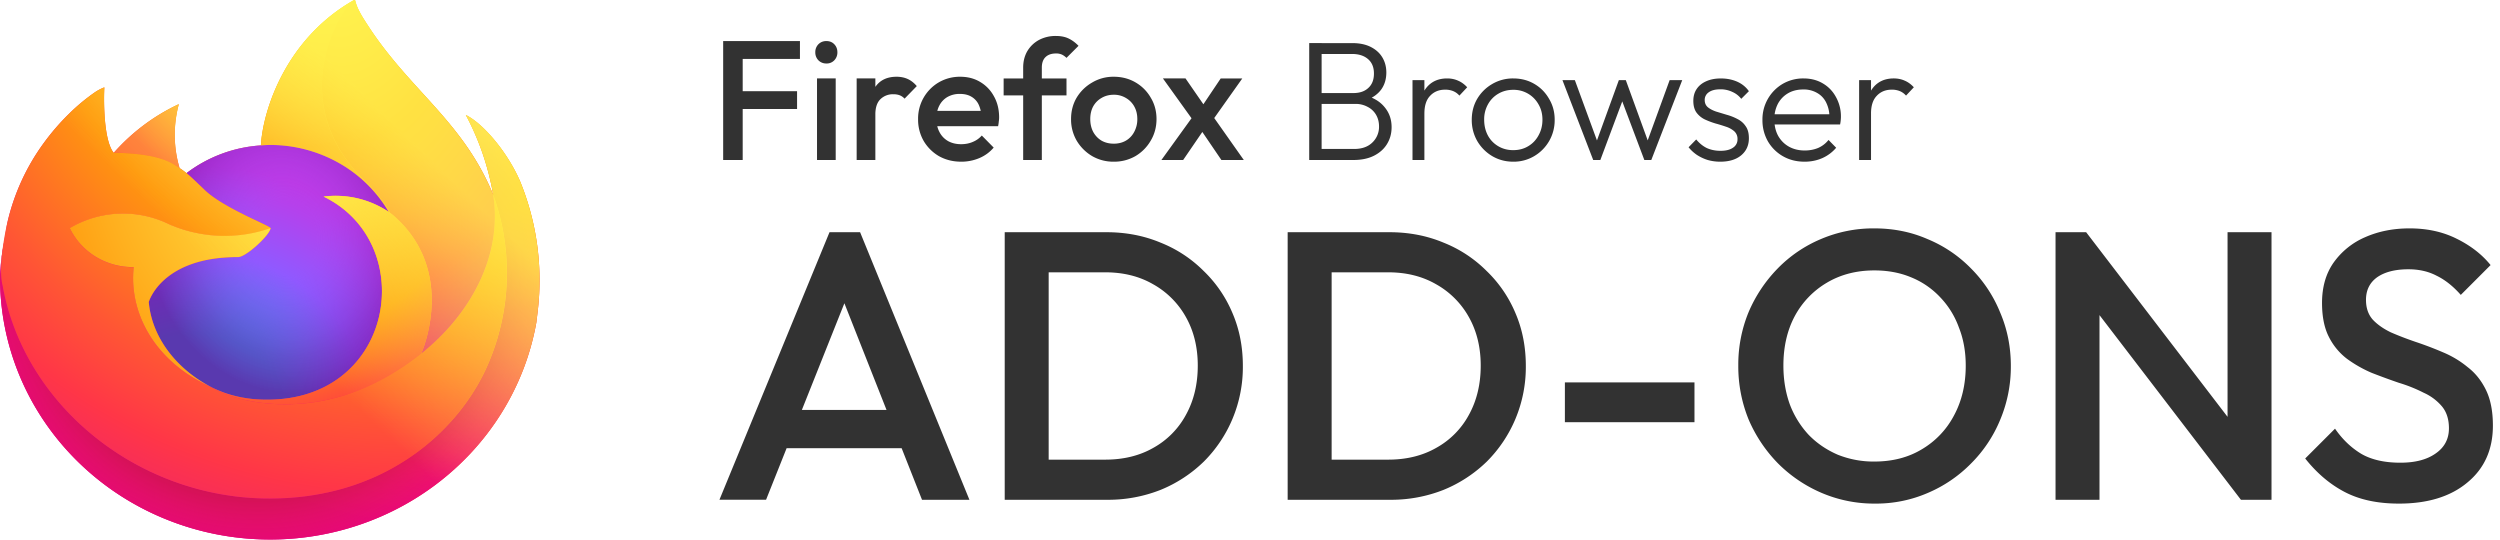 <svg width="139" height="30" fill="none" xmlns="http://www.w3.org/2000/svg"><path d="M73.236 8.896v-.614h2.059c.428 0 .765-.12 1.01-.36a1.2 1.2 0 0 0 .369-.897c0-.233-.053-.444-.16-.633a1.125 1.125 0 0 0-.463-.444 1.369 1.369 0 0 0-.7-.17h-2.115v-.604h2.012c.352 0 .63-.095.83-.284.209-.188.313-.456.313-.802 0-.347-.11-.614-.33-.803-.221-.19-.517-.284-.889-.284h-1.936v-.604h1.955c.403 0 .746.072 1.03.217.283.145.497.34.642.586.145.245.217.522.217.83 0 .366-.094.681-.283.945-.19.259-.466.457-.831.596l.066-.227c.422.132.75.35.982.652.24.302.359.66.359 1.076 0 .347-.085.659-.255.936-.164.27-.406.488-.727.651-.315.158-.696.237-1.143.237h-2.012zm-.444 0v-6.5h.69v6.5h-.69zm5.743 0v-4.44h.661v4.44h-.661zm.661-2.589-.274-.122c0-.56.136-1.005.406-1.332.277-.328.655-.492 1.134-.492.22 0 .422.041.604.123.183.076.353.199.51.369l-.434.463a.922.922 0 0 0-.359-.256 1.163 1.163 0 0 0-.434-.075c-.34 0-.618.113-.832.34-.214.22-.32.548-.32.982zm4.939 2.683c-.428 0-.818-.104-1.171-.312a2.363 2.363 0 0 1-.831-.84 2.337 2.337 0 0 1-.303-1.181c0-.428.101-.816.303-1.162a2.31 2.31 0 0 1 .83-.822 2.265 2.265 0 0 1 1.172-.312c.435 0 .825.101 1.171.303.347.201.62.478.822.831.208.346.312.734.312 1.162a2.31 2.31 0 0 1-1.134 2.021 2.232 2.232 0 0 1-1.17.312zm0-.642c.315 0 .592-.073.831-.218.246-.144.438-.346.577-.604.144-.258.217-.548.217-.87 0-.32-.073-.604-.217-.85a1.574 1.574 0 0 0-1.407-.812c-.31 0-.586.073-.832.218a1.539 1.539 0 0 0-.576.595 1.7 1.7 0 0 0-.208.85c0 .327.07.62.208.878.138.252.33.45.576.595.246.145.523.218.831.218zm4.447.548-1.71-4.44h.69l1.35 3.684-.245.01 1.341-3.694h.387l1.342 3.693-.246-.01 1.341-3.683h.7l-1.72 4.44h-.387l-1.37-3.637h.284l-1.36 3.637h-.397zm7.059.094c-.239 0-.469-.031-.69-.094a2.42 2.42 0 0 1-.604-.284 2.123 2.123 0 0 1-.462-.425l.425-.434c.176.214.374.374.595.481.226.101.478.151.755.151.296 0 .526-.056.69-.17a.537.537 0 0 0 .255-.472.565.565 0 0 0-.18-.444 1.303 1.303 0 0 0-.462-.255 9.322 9.322 0 0 0-.586-.18 4.471 4.471 0 0 1-.595-.226 1.262 1.262 0 0 1-.463-.387c-.113-.164-.17-.378-.17-.643 0-.252.06-.469.18-.651.125-.19.302-.334.528-.435.233-.107.507-.16.822-.16.334 0 .636.06.907.179.27.12.488.296.652.529l-.425.425c-.133-.17-.3-.3-.5-.387a1.499 1.499 0 0 0-.662-.142c-.283 0-.5.057-.652.17a.503.503 0 0 0-.217.425c0 .17.06.306.18.406.119.095.27.173.453.236l.595.18c.208.057.406.135.595.236.189.095.34.227.453.397.12.164.18.387.18.67 0 .397-.145.715-.435.955-.283.233-.67.349-1.162.349zm4.693 0c-.447 0-.847-.1-1.2-.302a2.266 2.266 0 0 1-.84-.832 2.356 2.356 0 0 1-.302-1.19 2.286 2.286 0 0 1 1.124-2.002 2.268 2.268 0 0 1 1.162-.303c.403 0 .759.092 1.067.274.315.183.561.438.737.766a2.212 2.212 0 0 1 .227 1.52h-3.845v-.566h3.486l-.236.207a1.757 1.757 0 0 0-.17-.84 1.216 1.216 0 0 0-.501-.548 1.468 1.468 0 0 0-.784-.199c-.321 0-.602.07-.84.208-.24.139-.429.334-.567.586a1.827 1.827 0 0 0-.199.878c0 .34.07.64.208.898.145.258.343.46.595.604.258.145.554.218.888.218.271 0 .519-.048.746-.142.227-.1.419-.249.576-.444l.425.434a2.15 2.15 0 0 1-.774.577c-.302.132-.63.198-.983.198zm3.033-.094v-4.44h.662v4.44h-.662zm.662-2.589-.274-.122c0-.56.135-1.005.406-1.332.277-.328.655-.492 1.133-.492.221 0 .422.041.605.123.183.076.353.199.51.369l-.434.463a.93.93 0 0 0-.359-.256 1.165 1.165 0 0 0-.435-.075c-.34 0-.617.113-.831.34-.214.22-.321.548-.321.982zM40.208 8.896V2.283h1.086v6.613h-1.086zm.746-2.834V5.07h3.363v.992h-3.363zm0-2.787v-.992h3.523v.992h-3.523zm4.472 5.621V4.36h1.039v4.535h-1.04zm.52-5.366a.603.603 0 0 1-.445-.18.62.62 0 0 1-.17-.443.62.62 0 0 1 .17-.444c.12-.12.268-.18.444-.18.183 0 .33.06.444.18.114.12.17.267.17.444a.62.62 0 0 1-.17.444.584.584 0 0 1-.444.18zm1.684 5.366V4.36h1.04v4.535h-1.04zm1.04-2.523-.36-.179c0-.573.126-1.036.378-1.389.258-.358.646-.538 1.162-.538.227 0 .431.041.614.123.183.082.353.214.51.397l-.68.699a.716.716 0 0 0-.274-.19.992.992 0 0 0-.35-.056.99.99 0 0 0-.717.274c-.19.183-.284.47-.284.86zm4.775 2.617c-.453 0-.863-.1-1.228-.302a2.366 2.366 0 0 1-.86-.85 2.369 2.369 0 0 1-.311-1.21 2.33 2.33 0 0 1 1.152-2.05 2.333 2.333 0 0 1 1.19-.311c.422 0 .794.098 1.115.293.327.195.582.463.765.803.189.34.283.727.283 1.162 0 .075-.006.154-.019.236-.006.075-.018.16-.037.255h-3.722v-.85h3.183l-.387.34a1.732 1.732 0 0 0-.16-.7 1.005 1.005 0 0 0-.407-.434c-.17-.1-.38-.15-.633-.15a1.35 1.35 0 0 0-.69.17 1.156 1.156 0 0 0-.453.48c-.107.202-.16.445-.16.728 0 .284.056.532.17.746.113.215.274.381.482.501.207.113.447.17.717.17.233 0 .448-.04.643-.123a1.34 1.34 0 0 0 .51-.359l.661.671a2.12 2.12 0 0 1-.803.586 2.56 2.56 0 0 1-1.001.198zm3.443-.094v-5.13c0-.346.075-.651.227-.916.157-.264.371-.472.642-.623A1.96 1.96 0 0 1 58.71 2c.277 0 .513.047.708.142.196.094.378.23.548.406l-.67.67a.946.946 0 0 0-.246-.179.76.76 0 0 0-.34-.066c-.252 0-.447.07-.586.208-.132.132-.198.324-.198.576v5.139h-1.04zm-1.086-3.59v-.945h3.495v.945h-3.495zm6.12 3.684a2.35 2.35 0 0 1-1.2-.312 2.444 2.444 0 0 1-.86-.86 2.35 2.35 0 0 1-.311-1.199c0-.44.104-.837.311-1.19.215-.353.501-.633.86-.84a2.297 2.297 0 0 1 1.2-.322c.447 0 .85.104 1.209.312.359.208.642.49.85.85.214.353.321.75.321 1.19 0 .44-.107.84-.321 1.2a2.367 2.367 0 0 1-.85.86 2.368 2.368 0 0 1-1.21.311zm0-1.001c.258 0 .485-.057.68-.17a1.21 1.21 0 0 0 .463-.491 1.46 1.46 0 0 0 .17-.709c0-.264-.057-.497-.17-.699a1.235 1.235 0 0 0-.463-.472 1.275 1.275 0 0 0-.68-.18c-.252 0-.479.06-.68.18-.196.113-.35.27-.463.472-.107.202-.16.435-.16.7 0 .264.053.5.16.708.113.207.267.371.463.49.201.114.428.17.68.17zm5.987.907-1.304-1.918-.189-.17-1.757-2.447h1.256l1.162 1.682.18.16 1.898 2.693H67.91zm-3.335 0 1.833-2.541.604.746-1.228 1.795h-1.209zm2.777-2.107-.614-.737 1.134-1.69h1.2l-1.72 2.427zM40 27.788l6.121-14.878h1.7L53.9 27.788h-2.636l-4.76-12.051h.892l-4.803 12.05H40zm3.018-2.87v-2.125h7.885v2.125h-7.885zm14.523 2.87v-2.232h3.91c1.021 0 1.914-.22 2.679-.659a4.576 4.576 0 0 0 1.806-1.828c.44-.793.66-1.707.66-2.741 0-1.02-.22-1.92-.66-2.7a4.72 4.72 0 0 0-1.828-1.827c-.765-.44-1.65-.66-2.656-.66h-3.91v-2.23h3.974c1.076 0 2.075.19 2.996.573a7.07 7.07 0 0 1 2.402 1.573 7.002 7.002 0 0 1 1.615 2.359c.383.892.574 1.87.574 2.933a7.467 7.467 0 0 1-.574 2.933 7.397 7.397 0 0 1-1.594 2.38 7.513 7.513 0 0 1-2.401 1.573 7.937 7.937 0 0 1-2.976.553h-4.017zm-1.679 0V12.91h2.444v14.878h-2.444zm17.412 0v-2.232h3.91c1.02 0 1.913-.22 2.678-.659a4.576 4.576 0 0 0 1.807-1.828c.439-.793.659-1.707.659-2.741 0-1.02-.22-1.92-.66-2.7a4.72 4.72 0 0 0-1.827-1.827c-.765-.44-1.65-.66-2.657-.66h-3.91v-2.23h3.974c1.077 0 2.076.19 2.997.573a7.068 7.068 0 0 1 2.401 1.573 7.002 7.002 0 0 1 1.616 2.359c.382.892.574 1.87.574 2.933a7.467 7.467 0 0 1-.574 2.933 7.397 7.397 0 0 1-1.594 2.38 7.513 7.513 0 0 1-2.402 1.573 7.937 7.937 0 0 1-2.975.553h-4.017zm-1.68 0V12.91h2.445v14.878h-2.444zm15.414-4.315v-2.21h7.205v2.21h-7.205zM104.258 28a7.44 7.44 0 0 1-2.976-.595 7.697 7.697 0 0 1-2.422-1.637 7.957 7.957 0 0 1-1.637-2.444 7.837 7.837 0 0 1-.574-2.997 7.67 7.67 0 0 1 .574-2.975 7.885 7.885 0 0 1 1.615-2.423 7.308 7.308 0 0 1 2.402-1.636 7.439 7.439 0 0 1 2.975-.595c1.063 0 2.048.198 2.955.595a7.245 7.245 0 0 1 2.422 1.636 7.354 7.354 0 0 1 1.616 2.444c.396.921.595 1.913.595 2.976a7.605 7.605 0 0 1-.595 2.997 7.409 7.409 0 0 1-1.616 2.422 7.445 7.445 0 0 1-2.401 1.637 7.238 7.238 0 0 1-2.933.595zm-.043-2.338c1.006 0 1.885-.227 2.636-.68a4.724 4.724 0 0 0 1.785-1.87c.439-.808.659-1.736.659-2.784 0-.78-.128-1.488-.383-2.126a4.743 4.743 0 0 0-1.041-1.679 4.561 4.561 0 0 0-1.615-1.105c-.61-.255-1.29-.383-2.041-.383-.991 0-1.87.227-2.635.68a4.77 4.77 0 0 0-1.785 1.85c-.425.793-.638 1.714-.638 2.762 0 .78.12 1.502.361 2.168a5.181 5.181 0 0 0 1.042 1.68c.453.467.992.835 1.615 1.105a5.338 5.338 0 0 0 2.04.382zm10.073 2.126V12.91h1.701l.743 2.806v12.072h-2.444zm10.308 0-8.905-11.626.298-3.252 8.905 11.626-.298 3.252zm0 0-.744-2.615V12.91h2.444v14.878h-1.7zm8.781.212c-1.177 0-2.175-.212-2.997-.638-.822-.425-1.559-1.048-2.211-1.87l1.658-1.658c.411.596.9 1.063 1.467 1.403.566.326 1.289.489 2.168.489.821 0 1.473-.17 1.955-.51.496-.34.744-.808.744-1.403 0-.496-.128-.9-.383-1.211a2.844 2.844 0 0 0-1.02-.765 8.262 8.262 0 0 0-1.381-.553c-.496-.17-.999-.354-1.509-.553a6.974 6.974 0 0 1-1.382-.786 3.502 3.502 0 0 1-.999-1.212c-.255-.495-.382-1.126-.382-1.891 0-.878.212-1.622.637-2.232a4.169 4.169 0 0 1 1.764-1.424c.737-.325 1.559-.488 2.466-.488.977 0 1.849.19 2.614.573.779.383 1.41.872 1.891 1.467l-1.657 1.658c-.425-.482-.872-.836-1.339-1.063-.454-.24-.978-.361-1.573-.361-.737 0-1.318.149-1.743.446-.411.298-.616.716-.616 1.254 0 .453.127.822.382 1.105.255.27.588.503.999.701.425.185.886.362 1.382.532.51.17 1.013.361 1.509.574.51.212.97.489 1.381.829.425.325.765.75 1.02 1.275.255.524.383 1.183.383 1.976 0 1.332-.475 2.388-1.424 3.167-.935.78-2.203 1.169-3.804 1.169z" fill="#323232"/><path d="M28.912 10.073c-.652-1.52-1.976-3.162-3.012-3.68a14.78 14.78 0 0 1 1.52 4.412l.003.024c-1.698-4.097-4.576-5.751-6.928-9.35a17.587 17.587 0 0 1-.354-.556 4.524 4.524 0 0 1-.165-.3 2.593 2.593 0 0 1-.224-.576.037.037 0 0 0-.01-.026.04.04 0 0 0-.024-.012.055.055 0 0 0-.029 0l-.007.004c-.002 0-.007.004-.01.006l.005-.01c-3.772 2.139-5.053 6.097-5.169 8.078a7.658 7.658 0 0 0-4.134 1.542 4.478 4.478 0 0 0-.388-.284 6.536 6.536 0 0 1-.042-3.554 11.083 11.083 0 0 0-3.615 2.705h-.007c-.595-.73-.553-3.14-.52-3.642a2.716 2.716 0 0 0-.5.257c-.526.363-1.017.77-1.468 1.218a12.8 12.8 0 0 0-1.404 1.63v.003-.003a12.091 12.091 0 0 0-2.015 4.405l-.02.096c-.028.128-.13.769-.148.908 0 .011-.002.021-.003.032A13.44 13.44 0 0 0 0 15.405v.075c.007 3.639 1.422 7.143 3.966 9.82 2.545 2.679 6.034 4.335 9.778 4.644 3.745.31 7.473-.752 10.448-2.975 2.976-2.223 4.983-5.445 5.625-9.03.025-.188.045-.373.068-.563a14.52 14.52 0 0 0-.974-7.305l.001.002zM11.604 21.457c.07.032.136.068.208.099l.01.006a8.077 8.077 0 0 1-.218-.105zm15.82-10.624v-.014l.002.016-.002-.002z" fill="url(#a)"/><path d="M28.912 10.073c-.652-1.52-1.976-3.161-3.012-3.68a14.782 14.782 0 0 1 1.52 4.412v.014l.003.015a12.785 12.785 0 0 1-.467 9.815c-1.721 3.576-5.886 7.242-12.407 7.062-7.045-.194-13.252-5.257-14.41-11.887-.212-1.045 0-1.575.106-2.425-.145.66-.226 1.332-.242 2.006v.075c.007 3.64 1.422 7.143 3.967 9.821 2.544 2.678 6.033 4.335 9.777 4.644 3.745.309 7.473-.753 10.448-2.976 2.976-2.222 4.983-5.444 5.625-9.03.025-.187.046-.373.068-.563a14.52 14.52 0 0 0-.974-7.305l-.002.002z" fill="url(#b)"/><path d="M28.912 10.073c-.652-1.52-1.976-3.161-3.012-3.68a14.782 14.782 0 0 1 1.52 4.412v.014l.003.015a12.785 12.785 0 0 1-.467 9.815c-1.721 3.576-5.886 7.242-12.407 7.062-7.045-.194-13.252-5.257-14.41-11.887-.212-1.045 0-1.575.106-2.425-.145.66-.226 1.332-.242 2.006v.075c.007 3.64 1.422 7.143 3.967 9.821 2.544 2.678 6.033 4.335 9.777 4.644 3.745.309 7.473-.753 10.448-2.976 2.976-2.222 4.983-5.444 5.625-9.03.025-.187.046-.373.068-.563a14.52 14.52 0 0 0-.974-7.305l-.002.002z" fill="url(#c)"/><path d="m21.612 11.78.094.067a7.95 7.95 0 0 0-1.395-1.762c-4.67-4.52-1.224-9.8-.643-10.07l.006-.008c-3.772 2.138-5.053 6.097-5.169 8.078.175-.012.349-.026.528-.026A7.77 7.77 0 0 1 18.84 9.06a7.459 7.459 0 0 1 2.771 2.72z" fill="url(#d)"/><path d="M15.04 12.685c-.024.361-1.344 1.609-1.806 1.609-4.27 0-4.963 2.501-4.963 2.501.189 2.107 1.705 3.842 3.537 4.758.084.042.169.08.254.117.147.063.293.121.44.175a6.872 6.872 0 0 0 1.954.365c7.487.34 8.936-8.667 3.534-11.283a5.317 5.317 0 0 1 3.621.852 7.459 7.459 0 0 0-2.772-2.72 7.77 7.77 0 0 0-3.807-1.001c-.179 0-.353.014-.528.026a7.658 7.658 0 0 0-4.135 1.542c.23.188.488.439 1.032.958 1.02.972 3.633 1.98 3.639 2.098v.003z" fill="url(#e)"/><path d="M15.04 12.685c-.024.361-1.344 1.609-1.806 1.609-4.27 0-4.963 2.501-4.963 2.501.189 2.107 1.705 3.842 3.537 4.758.084.042.169.08.254.117.147.063.293.121.44.175a6.872 6.872 0 0 0 1.954.365c7.487.34 8.936-8.667 3.534-11.283a5.317 5.317 0 0 1 3.621.852 7.459 7.459 0 0 0-2.772-2.72 7.77 7.77 0 0 0-3.807-1.001c-.179 0-.353.014-.528.026a7.658 7.658 0 0 0-4.135 1.542c.23.188.488.439 1.032.958 1.02.972 3.633 1.98 3.639 2.098v.003z" fill="url(#f)"/><path d="M9.67 9.147c.122.075.222.14.31.199a6.536 6.536 0 0 1-.042-3.554 11.083 11.083 0 0 0-3.615 2.705c.073-.002 2.252-.04 3.347.65z" fill="url(#g)"/><path d="M.136 15.825c1.159 6.63 7.366 11.695 14.41 11.886 6.522.179 10.687-3.487 12.407-7.061a12.785 12.785 0 0 0 .468-9.815v-.014c0-.01-.003-.017 0-.014l.003.024c.532 3.369-1.237 6.63-4.003 8.84l-.009.019c-5.39 4.25-10.547 2.564-11.59 1.876a8.072 8.072 0 0 1-.218-.105c-3.142-1.455-4.44-4.225-4.161-6.604a3.952 3.952 0 0 1-2.11-.573 3.775 3.775 0 0 1-1.448-1.594 5.82 5.82 0 0 1 5.522-.215 7.704 7.704 0 0 0 5.638.215c-.006-.118-2.62-1.125-3.639-2.097-.544-.52-.803-.77-1.032-.958a4.482 4.482 0 0 0-.387-.284c-.09-.06-.19-.123-.31-.2-1.096-.69-3.274-.651-3.346-.65h-.007c-.595-.73-.553-3.139-.52-3.642a2.715 2.715 0 0 0-.5.258c-.526.363-1.017.77-1.468 1.217a12.805 12.805 0 0 0-1.41 1.628v.002-.003A12.091 12.091 0 0 0 .41 12.366c-.007.03-.54 2.288-.278 3.46l.003-.001z" fill="url(#h)"/><path d="M20.31 10.085a7.954 7.954 0 0 1 1.395 1.763c.083.06.16.12.225.178 3.405 3.04 1.621 7.336 1.488 7.64 2.766-2.207 4.534-5.47 4.003-8.84-1.699-4.101-4.58-5.756-6.928-9.354a17.586 17.586 0 0 1-.354-.557 4.566 4.566 0 0 1-.166-.3A2.593 2.593 0 0 1 19.75.04a.037.037 0 0 0-.01-.025.04.04 0 0 0-.024-.012.055.055 0 0 0-.028 0l-.007.004c-.003 0-.008.004-.011.006-.581.266-4.026 5.549.643 10.066l-.002.007z" fill="url(#i)"/><path d="M21.93 12.028a3.066 3.066 0 0 0-.225-.179l-.094-.066a5.317 5.317 0 0 0-3.62-.851c5.4 2.615 3.951 11.62-3.534 11.282a6.872 6.872 0 0 1-1.954-.365 8.036 8.036 0 0 1-.695-.292l.01.006c1.045.69 6.2 2.376 11.59-1.876l.009-.018c.134-.305 1.918-4.6-1.488-7.64v-.001z" fill="url(#j)"/><path d="M8.271 16.793s.693-2.501 4.964-2.501c.461 0 1.782-1.248 1.806-1.61a7.705 7.705 0 0 1-5.638-.214 5.82 5.82 0 0 0-5.522.214c.313.656.816 1.21 1.447 1.594a3.95 3.95 0 0 0 2.11.573c-.277 2.378 1.02 5.148 4.162 6.604.07.032.136.067.208.099-1.834-.918-3.348-2.653-3.537-4.758v-.001z" fill="url(#k)"/><path d="M28.912 10.073c-.652-1.52-1.976-3.162-3.012-3.68a14.782 14.782 0 0 1 1.52 4.412l.003.024c-1.698-4.097-4.576-5.751-6.928-9.35a17.587 17.587 0 0 1-.354-.556 4.566 4.566 0 0 1-.165-.3 2.593 2.593 0 0 1-.224-.576.037.037 0 0 0-.01-.026.04.04 0 0 0-.024-.012.055.055 0 0 0-.029 0l-.007.004c-.002 0-.007.004-.01.006l.005-.01c-3.772 2.139-5.053 6.097-5.169 8.078.175-.012.349-.026.528-.026a7.77 7.77 0 0 1 3.807 1.002 7.46 7.46 0 0 1 2.772 2.719 5.316 5.316 0 0 0-3.62-.851c5.4 2.615 3.951 11.62-3.534 11.282a6.872 6.872 0 0 1-1.954-.365 8.072 8.072 0 0 1-.441-.175c-.085-.038-.17-.075-.254-.117l.01.006a8.077 8.077 0 0 1-.218-.105c.07.032.136.068.208.099-1.834-.918-3.348-2.653-3.537-4.758 0 0 .693-2.501 4.964-2.501.461 0 1.782-1.248 1.806-1.61-.006-.118-2.62-1.125-3.639-2.097-.544-.52-.803-.77-1.032-.958a4.48 4.48 0 0 0-.387-.284 6.536 6.536 0 0 1-.042-3.554A11.083 11.083 0 0 0 6.33 8.499h-.007c-.595-.73-.553-3.14-.52-3.642a2.715 2.715 0 0 0-.5.257c-.526.363-1.017.77-1.469 1.218a12.8 12.8 0 0 0-1.403 1.63v.003-.003a12.091 12.091 0 0 0-2.015 4.405l-.02.096a24.13 24.13 0 0 0-.174.918 16.21 16.21 0 0 0-.221 2.027v.075c.006 3.639 1.422 7.143 3.966 9.82 2.545 2.679 6.034 4.335 9.778 4.644 3.744.31 7.472-.752 10.448-2.975 2.975-2.223 4.982-5.445 5.624-9.03.026-.188.046-.373.069-.563a14.52 14.52 0 0 0-.974-7.305zm-1.49.747.003.016-.003-.016z" fill="url(#l)"/><defs><radialGradient id="b" cx="0" cy="0" r="1" gradientUnits="userSpaceOnUse" gradientTransform="matrix(31.308 0 0 30.316 25.96 3.384)"><stop offset=".129" stop-color="#FFBD4F"/><stop offset=".186" stop-color="#FFAC31"/><stop offset=".247" stop-color="#FF9D17"/><stop offset=".283" stop-color="#FF980E"/><stop offset=".403" stop-color="#FF563B"/><stop offset=".467" stop-color="#FF3750"/><stop offset=".71" stop-color="#F5156C"/><stop offset=".782" stop-color="#EB0878"/><stop offset=".86" stop-color="#E50080"/></radialGradient><radialGradient id="c" cx="0" cy="0" r="1" gradientUnits="userSpaceOnUse" gradientTransform="matrix(31.308 0 0 30.316 14.335 15.765)"><stop offset=".3" stop-color="#960E18"/><stop offset=".351" stop-color="#B11927" stop-opacity=".74"/><stop offset=".435" stop-color="#DB293D" stop-opacity=".343"/><stop offset=".497" stop-color="#F5334B" stop-opacity=".094"/><stop offset=".53" stop-color="#FF3750" stop-opacity="0"/></radialGradient><radialGradient id="d" cx="0" cy="0" r="1" gradientUnits="userSpaceOnUse" gradientTransform="matrix(22.679 0 0 21.96 18.21 -3.37)"><stop offset=".132" stop-color="#FFF44F"/><stop offset=".252" stop-color="#FFDC3E"/><stop offset=".506" stop-color="#FF9D12"/><stop offset=".526" stop-color="#FF980E"/></radialGradient><radialGradient id="e" cx="0" cy="0" r="1" gradientUnits="userSpaceOnUse" gradientTransform="matrix(14.906 0 0 14.434 10.848 23.644)"><stop offset=".353" stop-color="#3A8EE6"/><stop offset=".472" stop-color="#5C79F0"/><stop offset=".669" stop-color="#9059FF"/><stop offset="1" stop-color="#C139E6"/></radialGradient><radialGradient id="f" cx="0" cy="0" r="1" gradientUnits="userSpaceOnUse" gradientTransform="matrix(7.683 -1.799 2.046 8.74 15.85 13.163)"><stop offset=".206" stop-color="#9059FF" stop-opacity="0"/><stop offset=".278" stop-color="#8C4FF3" stop-opacity=".064"/><stop offset=".747" stop-color="#7716A8" stop-opacity=".45"/><stop offset=".975" stop-color="#6E008B" stop-opacity=".6"/></radialGradient><radialGradient id="g" cx="0" cy="0" r="1" gradientUnits="userSpaceOnUse" gradientTransform="matrix(10.726 0 0 10.385 13.948 2.258)"><stop stop-color="#FFE226"/><stop offset=".121" stop-color="#FFDB27"/><stop offset=".295" stop-color="#FFC82A"/><stop offset=".502" stop-color="#FFA930"/><stop offset=".732" stop-color="#FF7E37"/><stop offset=".792" stop-color="#FF7139"/></radialGradient><radialGradient id="h" cx="0" cy="0" r="1" gradientUnits="userSpaceOnUse" gradientTransform="matrix(45.761 0 0 44.311 22.473 -4.496)"><stop offset=".113" stop-color="#FFF44F"/><stop offset=".456" stop-color="#FF980E"/><stop offset=".622" stop-color="#FF5634"/><stop offset=".716" stop-color="#FF3647"/><stop offset=".904" stop-color="#E31587"/></radialGradient><radialGradient id="i" cx="0" cy="0" r="1" gradientUnits="userSpaceOnUse" gradientTransform="matrix(3.519 32.292 -21.871 2.384 18.667 -2.038)"><stop stop-color="#FFF44F"/><stop offset=".06" stop-color="#FFE847"/><stop offset=".168" stop-color="#FFC830"/><stop offset=".304" stop-color="#FF980E"/><stop offset=".356" stop-color="#FF8B16"/><stop offset=".455" stop-color="#FF672A"/><stop offset=".57" stop-color="#FF3647"/><stop offset=".737" stop-color="#E31587"/></radialGradient><radialGradient id="j" cx="0" cy="0" r="1" gradientUnits="userSpaceOnUse" gradientTransform="matrix(28.565 0 0 27.66 13.948 6.01)"><stop offset=".137" stop-color="#FFF44F"/><stop offset=".48" stop-color="#FF980E"/><stop offset=".592" stop-color="#FF5634"/><stop offset=".655" stop-color="#FF3647"/><stop offset=".904" stop-color="#E31587"/></radialGradient><radialGradient id="k" cx="0" cy="0" r="1" gradientUnits="userSpaceOnUse" gradientTransform="matrix(31.266 0 0 30.275 21.31 7.51)"><stop offset=".094" stop-color="#FFF44F"/><stop offset=".231" stop-color="#FFE141"/><stop offset=".509" stop-color="#FFAF1E"/><stop offset=".626" stop-color="#FF980E"/></radialGradient><linearGradient id="a" x1="26.924" y1="4.654" x2="2.768" y2="28.724" gradientUnits="userSpaceOnUse"><stop offset=".048" stop-color="#FFF44F"/><stop offset=".111" stop-color="#FFE847"/><stop offset=".225" stop-color="#FFC830"/><stop offset=".368" stop-color="#FF980E"/><stop offset=".401" stop-color="#FF8B16"/><stop offset=".462" stop-color="#FF672A"/><stop offset=".534" stop-color="#FF3647"/><stop offset=".705" stop-color="#E31587"/></linearGradient><linearGradient id="l" x1="26.622" y1="4.53" x2="6.095" y2="25.733" gradientUnits="userSpaceOnUse"><stop offset=".167" stop-color="#FFF44F" stop-opacity=".8"/><stop offset=".266" stop-color="#FFF44F" stop-opacity=".634"/><stop offset=".489" stop-color="#FFF44F" stop-opacity=".217"/><stop offset=".6" stop-color="#FFF44F" stop-opacity="0"/></linearGradient></defs></svg>